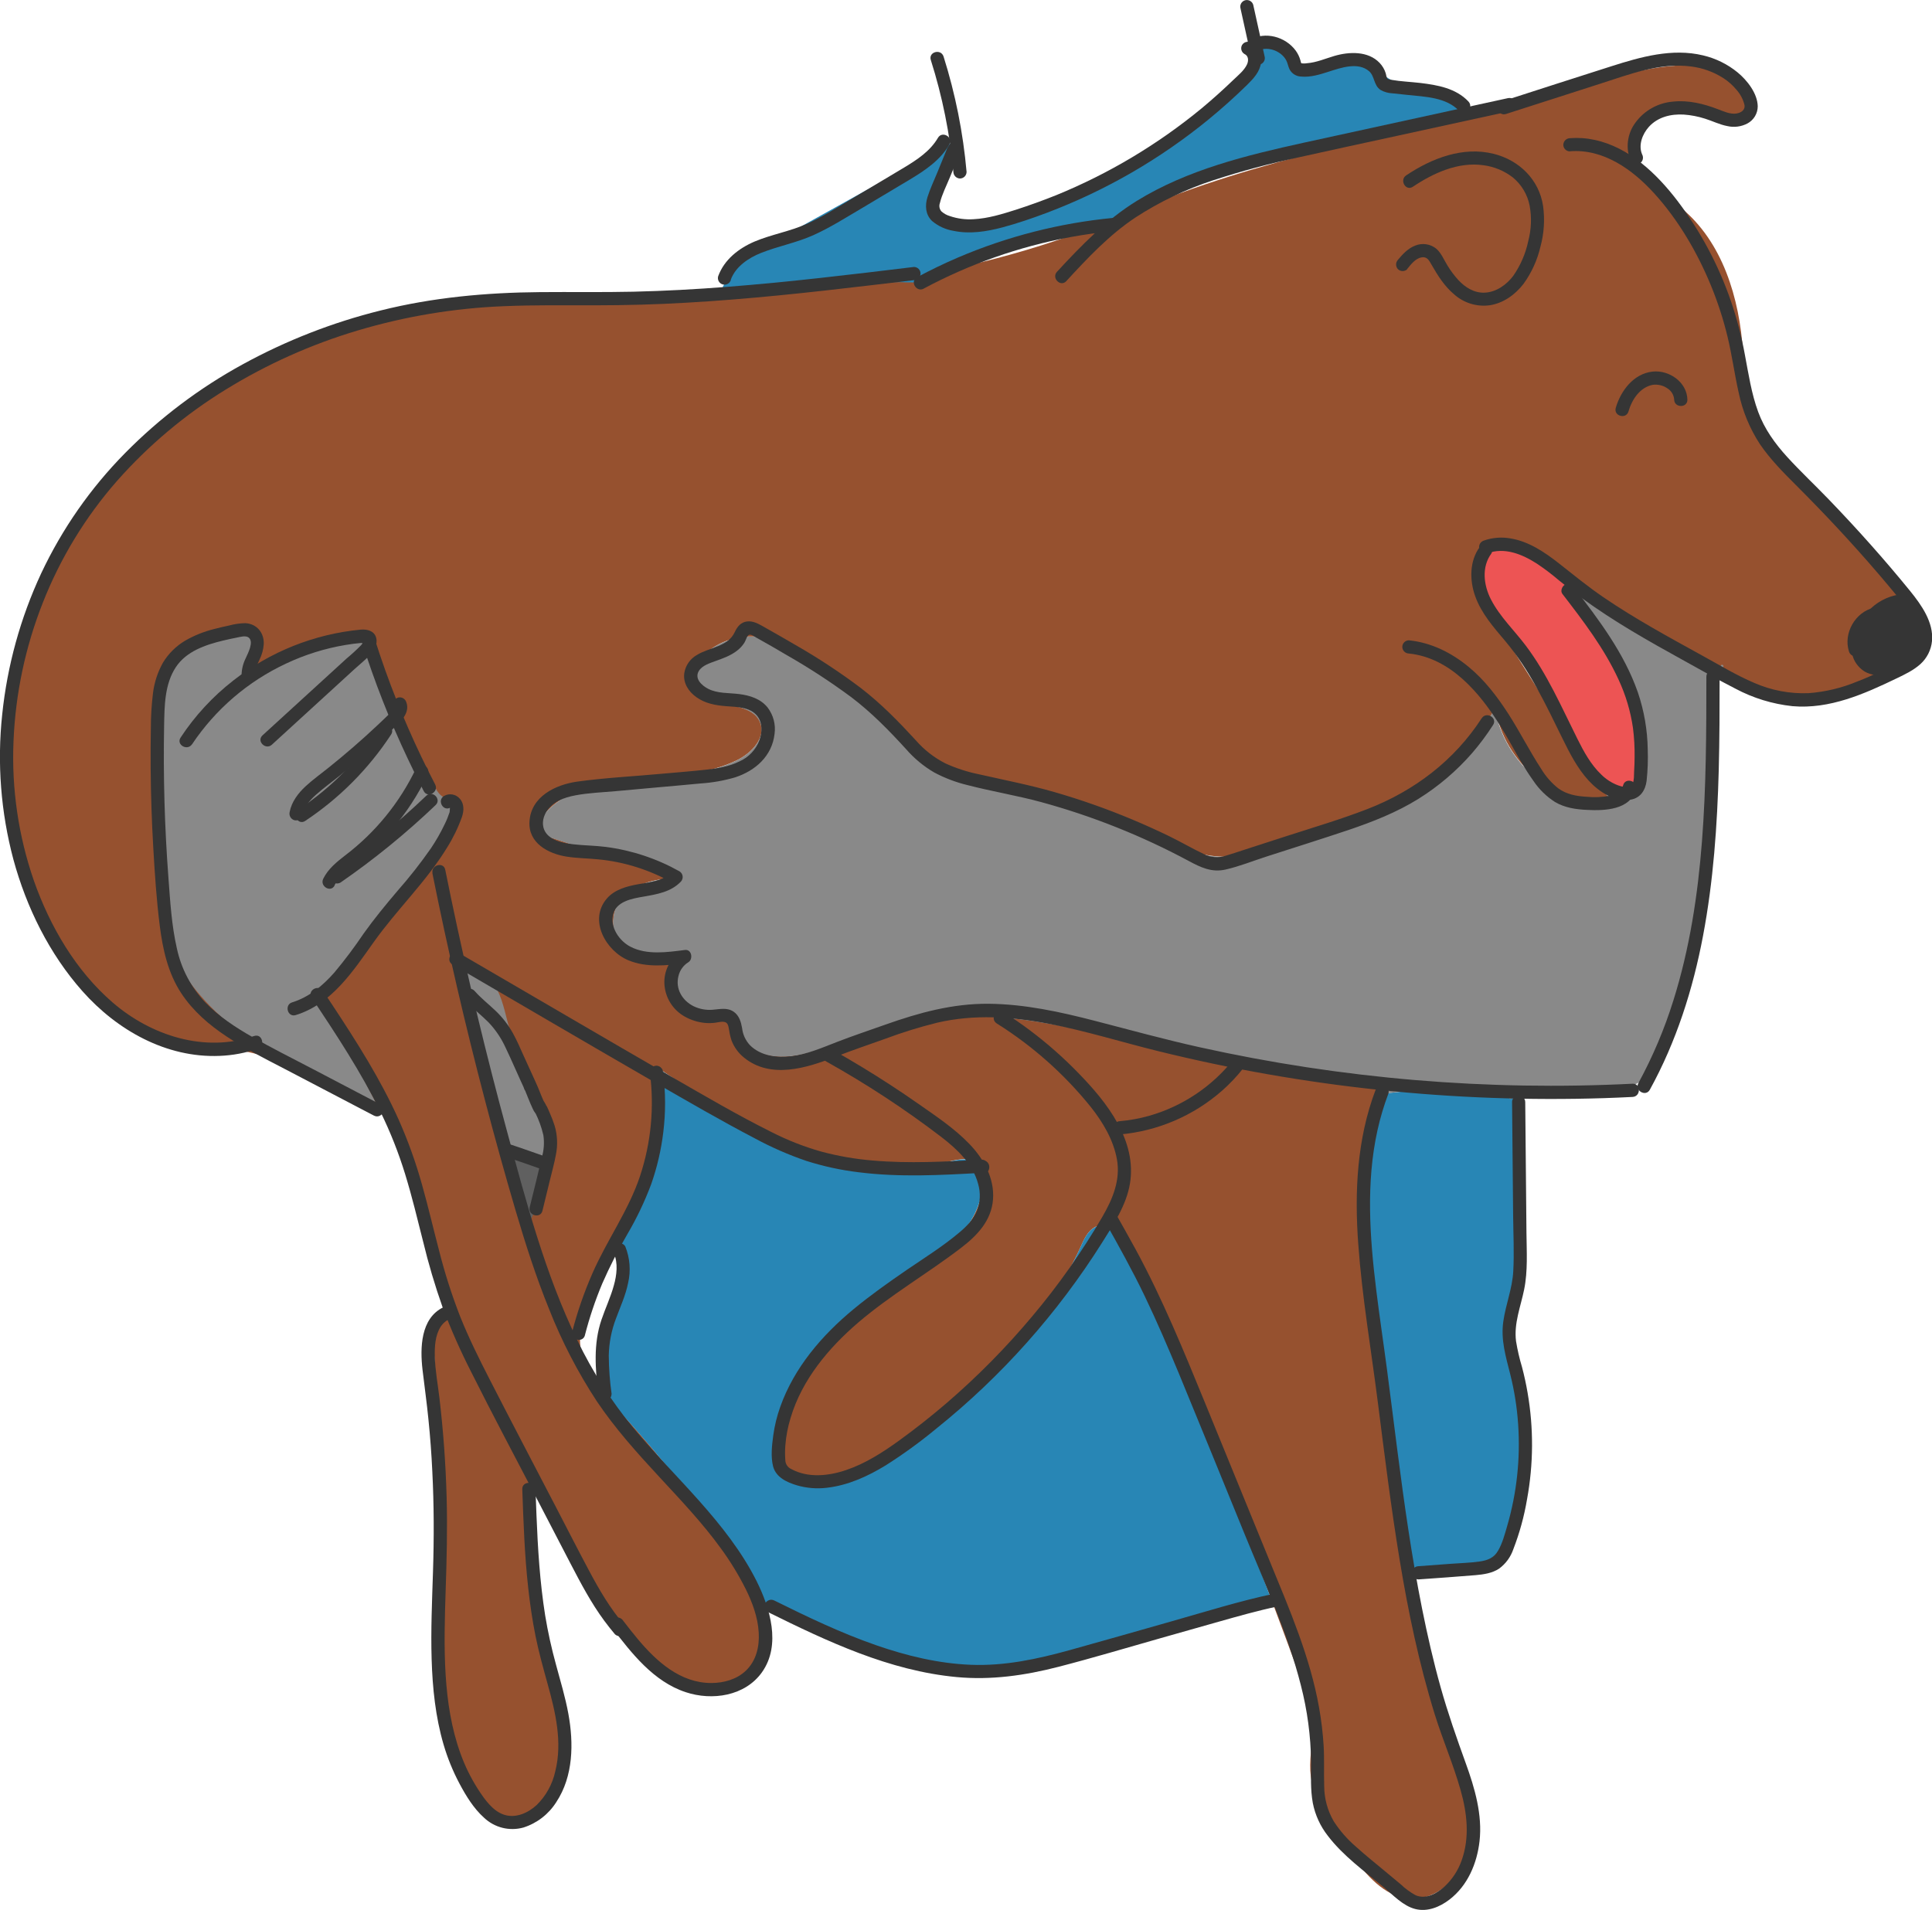 <svg width="445" height="440" viewBox="0 0 445 440" fill="none" xmlns="http://www.w3.org/2000/svg">
<g clip-path="url(#clip0_62_514)">
<path d="M441.925 151.195C441.872 151.304 441.812 151.414 441.743 151.524C440.153 154.204 436.938 155.355 433.973 156.311C425.966 158.894 417.631 161.459 409.277 160.454C404.64 159.809 400.159 158.327 396.052 156.08C391.634 153.663 387.377 150.963 383.308 147.997L362.374 133.377L358.751 130.843L357.271 129.808C352.212 126.269 344.302 123.138 340.831 128.224C338.298 131.909 340.606 136.88 342.938 140.693C347.688 148.474 352.524 156.19 357.448 163.841C361.243 169.745 365.088 175.613 368.98 181.445C369.882 182.797 370.787 184.147 371.696 185.495C358.806 186.105 346.299 175.847 344.424 163.073C336.74 177.473 320.574 184.801 305.534 191.136C297.01 194.736 287.907 198.409 278.743 197.112C268.392 195.644 259.922 188.139 249.979 184.886C241.79 182.212 232.851 182.511 224.704 179.721C210.7 174.915 201.329 161.97 189.389 153.181C184.993 149.94 180.012 147.186 174.581 146.693C169.149 146.2 163.207 148.423 160.515 153.174C159.724 154.569 159.231 156.22 159.663 157.786C161.349 163.767 172.736 160.636 175.098 166.387C176.517 169.846 173.198 173.434 169.85 175.091C155.644 182.139 135.313 175.7 125.108 187.853C124.439 188.651 123.805 189.65 124.025 190.667C124.311 191.946 125.742 192.555 126.984 192.964L155.602 202.369C150.73 202.32 145.336 203.776 142.59 207.851C139.844 211.926 141.536 218.815 146.365 219.656C149.781 220.265 154.506 218.383 156.003 221.483C156.965 223.494 155.395 225.839 155.65 228.05C156.259 233.124 164.29 232.283 168.078 235.713C169.381 236.895 170.124 238.564 171.268 239.898C174.818 244.028 181.272 243.942 186.49 242.42C199.776 238.552 214.03 233.599 228.102 234.202C235.409 234.513 242.587 235.938 249.754 237.358L318.187 250.929C315.724 256.76 314.32 262.983 314.04 269.307C313.768 275.832 314.062 282.368 314.917 288.842C315.709 295.64 316.799 302.487 317.572 309.254C317.791 311.155 317.986 313.049 318.138 314.932C318.702 321.835 319.447 328.718 320.373 335.581C321.274 342.404 322.34 349.208 323.515 355.988V356.091C323.921 358.381 324.327 360.668 324.732 362.95L325.189 365.386C326.772 373.75 328.514 382.089 330.359 390.398C332.057 398.055 335.455 404.53 337.489 412.065C338.95 417.499 339.48 423.431 337.349 428.633C335.218 433.836 329.884 438.008 324.3 437.375C318.717 436.741 314.753 431.947 311.361 427.519C306.874 421.653 302.228 415.336 301.802 407.929C301.607 404.274 302.514 400.577 302.283 396.903C302.064 393.517 300.895 390.27 299.725 387.084C297.517 381.049 295.285 375.025 293.028 369.011C283.026 342.363 272.553 315.9 261.609 289.622C260.763 287.605 259.88 285.528 258.303 284.012C256.726 282.495 254.26 281.685 252.299 282.653C250.533 283.536 249.681 285.528 248.871 287.331C242.441 301.725 230.775 313.019 219.273 323.8C211.966 330.665 204.191 337.695 194.54 340.46C189.596 341.88 183.282 341.606 180.536 337.25C178.471 333.985 179.263 329.709 180.536 326.054C184.232 315.338 191.161 306.033 200.367 299.423C205.013 296.109 210.152 293.539 214.798 290.225C219.443 286.911 223.694 282.647 225.496 277.232C226.385 274.564 227.597 268.759 224.065 267.394C222.238 266.7 220.235 267.218 218.341 267.626C206.657 270.141 194.345 268.089 183.202 263.764C172.06 259.439 161.891 252.945 151.96 246.312C152.839 258.375 150.176 270.432 144.301 281.002C143.557 282.393 142.928 283.841 142.419 285.333L142.352 285.516C141.841 287.052 141.23 288.554 140.525 290.012C138.62 293.721 136.208 296.956 134.863 300.976C133.255 305.776 132.963 311.228 135.192 315.772C136.409 318.257 138.291 320.335 140.178 322.369L140.666 322.893C151.978 335.083 162.287 348.167 171.494 362.018C173.256 364.561 174.746 367.283 175.938 370.138C177.375 373.793 177.923 377.563 176.486 381.139C173.649 388.181 164.041 390.325 157.002 387.444C149.963 384.562 145.098 378.178 140.873 371.88C134.395 362.239 128.631 352.137 123.629 341.654C122.192 341.587 121.766 343.573 121.851 345.005C122.713 359.36 124.544 373.64 127.331 387.748C129.06 396.483 130.984 406.302 125.991 413.685C123.757 417.005 119.805 419.533 115.884 418.753C112.23 418.022 109.643 414.69 107.828 411.401C98.482 394.442 100.053 373.866 100.662 354.514C101.112 340.134 100.887 325.752 99.986 311.368C99.827 308.871 99.718 306.148 101.203 304.132C102.013 303.017 103.28 302.158 103.602 300.818C103.738 299.862 103.614 298.888 103.243 297.997C99.216 285.352 95.194 272.706 91.175 260.06C90.89 258.852 90.331 257.724 89.543 256.765C88.891 256.154 88.142 255.656 87.327 255.291L81.53 252.275C76.946 249.805 72.239 247.569 67.428 245.575C61.469 243.128 55.172 241.606 48.754 241.061C27.236 239.331 11.051 219.412 5.2 198.628C-5.346 161.154 11.088 118.63 42.001 94.983C69.809 73.712 105.935 67.456 140.172 68.181C177.448 68.949 214.524 66.256 249.815 53.111C257.237 50.346 264.519 47.202 271.954 44.467C286.531 39.107 301.631 35.33 316.701 31.554L374.783 17.014C384.367 14.613 396.453 13.036 402.354 20.954C403.022 21.736 403.406 22.722 403.443 23.751C403.364 25.755 401.099 27.046 399.09 26.973C397.081 26.9 395.254 25.907 393.36 25.231C389.476 23.848 384.964 23.86 381.39 25.925C377.815 27.99 375.477 32.309 376.342 36.342C377.462 41.58 382.93 44.419 387.089 47.793C396.758 55.633 400.667 68.681 401.471 81.101C401.812 86.48 401.714 92.066 403.87 96.993C405.867 101.574 409.593 105.119 413.131 108.646C422.3 117.79 430.761 127.617 438.442 138.043C438.68 138.36 438.911 138.689 439.143 139.024C441.718 142.728 443.928 147.357 441.925 151.195Z" fill="#96512F"/>
<path d="M165.618 68.327C166.48 65.567 168.021 63.069 170.099 61.06C172.242 58.995 174.879 57.521 177.479 56.077L219.023 32.991C219.676 36.215 219.174 39.566 217.605 42.457C216.959 43.639 216.125 44.772 215.936 46.112C215.595 48.457 217.465 50.686 219.687 51.515C221.909 52.343 224.375 52.075 226.714 51.679C246.545 48.305 263.63 36.207 279.949 24.445C284.15 21.399 288.717 17.787 289.289 12.639C289.281 11.933 289.455 11.237 289.794 10.617C291.085 8.863 293.655 10.812 295.274 12.28C296.744 13.584 298.522 14.491 300.439 14.918C302.357 15.344 304.351 15.275 306.234 14.717C309.516 13.7 313.371 11.305 315.916 13.608C316.683 14.302 317.097 15.289 317.7 16.13C320.074 19.413 324.708 19.785 328.727 20.303C332.745 20.82 337.47 22.617 338.11 26.619C321.609 29.056 305.418 33.235 289.259 37.383C281.714 39.32 274.036 41.306 267.339 45.302C264.026 47.275 260.988 49.724 257.505 51.393C252.062 53.976 245.906 54.439 239.987 55.559C232.782 56.917 225.797 59.26 219.23 62.522C217.605 63.431 215.883 64.156 214.097 64.684C211.899 65.22 209.61 65.056 207.351 65.007C201.646 64.886 195.952 65.531 190.302 66.177L166.695 68.863" fill="#2886B5"/>
<path d="M377.133 181.042C376.652 182.096 376.007 183.181 374.947 183.637C373.431 184.289 371.708 183.442 370.356 182.492C369.875 182.157 369.412 181.81 368.956 181.444C366.732 179.67 364.792 177.566 363.202 175.207C361.272 172.319 359.896 169.115 358.428 165.954C358.099 165.247 357.764 164.541 357.423 163.84C353.821 156.366 349.654 149.178 344.96 142.338C343.133 139.663 341.16 136.904 340.746 133.688C340.332 130.472 342.14 126.713 345.337 126.208C347.042 125.94 348.741 126.622 350.336 127.286L357.783 130.405C358.105 130.539 358.428 130.673 358.751 130.819C359.911 131.277 360.976 131.946 361.893 132.792C362.067 132.966 362.228 133.154 362.374 133.353C362.805 133.875 363.095 134.499 363.218 135.165C363.341 135.832 363.291 136.518 363.074 137.16L362.429 137.434L366.204 142.667C370.289 148.338 374.418 154.088 376.89 160.624C379.362 167.16 380.019 174.683 377.133 181.042Z" fill="#ED5454"/>
<path d="M432.707 155.264C432.098 153.93 430.387 153.534 429.345 152.492C428.657 151.737 428.212 150.793 428.067 149.782C427.77 148.182 427.898 146.532 428.437 144.998C428.977 143.463 429.909 142.097 431.142 141.035C432.374 139.973 433.863 139.254 435.461 138.948C437.058 138.642 438.708 138.761 440.245 139.292C440.909 139.506 441.528 139.841 442.071 140.279C442.544 140.695 442.938 141.192 443.234 141.747C444.884 144.744 444.087 148.715 441.828 151.286C439.569 153.857 436.116 155.148 432.694 155.38L432.707 155.264Z" fill="#353535"/>
<path d="M87.558 253.725C87.235 254.152 86.566 254.018 86.06 253.841C81.293 252.196 76.507 250.533 72.056 248.194C70.339 247.293 68.683 246.3 67.02 245.301C59.141 240.568 52.45 236.621 46.263 229.463C43.73 226.552 41.392 223.372 40.248 219.668C39.576 217.119 39.206 214.5 39.145 211.865L36.521 169.536C36.131 163.329 35.949 156.452 39.919 151.664C43.018 147.918 47.962 146.352 52.62 144.963C55.385 144.141 59.47 144.068 59.969 146.906C60.432 149.501 57.059 152.498 58.959 154.326C67.267 151.096 75.777 148.413 84.435 146.291C88.756 158.376 94.025 170.1 100.193 181.353C100.728 182.328 101.368 183.382 102.427 183.735C103.237 184.009 104.254 183.863 104.808 184.527C104.969 184.794 105.071 185.093 105.106 185.403C105.142 185.713 105.111 186.027 105.015 186.324C103.663 193.274 98.871 198.976 94.256 204.336L76.598 224.809C75.721 225.827 74.808 226.911 74.522 228.227C74.126 230.054 75.027 231.918 75.898 233.593L86.858 254.541L87.558 253.725Z" fill="#898989"/>
<path d="M106.172 221.562C107.28 229.219 108.784 236.791 110.519 244.344C111.396 248.117 112.324 251.873 113.302 255.613C113.911 257.898 114.392 263.112 116.243 264.781C116.703 265.14 117.238 265.389 117.808 265.512L125.279 267.711C126.296 265.92 126.229 263.051 126.198 261.047C126.052 252.677 120.109 245.636 117.564 237.668C116.541 234.476 116.048 231.089 114.568 228.08C113.089 225.071 110.27 222.385 106.915 222.385L106.172 221.562Z" fill="#898989"/>
<path d="M319.496 250.35C319.244 250.866 319.001 251.39 318.765 251.922L318.339 251.971L319.496 250.35Z" fill="#2886B5"/>
<path d="M349.173 321.388C350.695 329.744 350.763 338.3 349.374 346.68C348.558 351.589 346.939 356.859 342.762 359.575C337.592 362.944 330.62 361.104 324.738 362.968L324.568 363.023C324.215 360.72 323.86 358.416 323.502 356.109V356.006C322.463 349.208 321.416 342.405 320.361 335.599L319.557 330.391C318.808 325.518 318.053 320.609 317.767 315.668C317.645 313.543 317.608 311.404 317.56 309.272C317.505 306.361 317.426 303.449 317.085 300.556C316.616 296.615 315.672 292.752 314.905 288.86C314.661 287.642 314.442 286.423 314.253 285.156C312.595 273.871 314.17 262.347 318.796 251.922C327.218 250.917 335.7 250.49 344.18 250.643C345.873 250.673 347.748 250.795 348.948 252.001C349.061 252.114 349.165 252.236 349.258 252.367C349.942 253.438 350.324 254.672 350.367 255.942C350.976 261.497 350.659 267.102 350.367 272.675C349.819 282.848 349.271 293.027 348.187 303.132C347.778 306.041 347.604 308.979 347.669 311.916C347.815 315.114 348.601 318.245 349.173 321.388Z" fill="#2886B5"/>
<path d="M142.839 286.32C142.878 286.206 142.894 286.085 142.885 285.965C142.877 285.845 142.845 285.727 142.79 285.62C142.746 285.52 142.682 285.431 142.602 285.358C142.508 285.268 142.395 285.2 142.273 285.157C142.233 285.145 142.192 285.142 142.151 285.147C142.11 285.152 142.071 285.166 142.035 285.187C141.968 285.229 141.918 285.294 141.895 285.37C141.866 285.444 141.866 285.527 141.895 285.601C141.939 285.667 142.003 285.717 142.078 285.741H142.108L142.035 285.711C142.076 285.73 142.115 285.752 142.151 285.778L142.09 285.729C142.132 285.765 142.17 285.804 142.206 285.845L142.157 285.784C142.189 285.831 142.218 285.879 142.242 285.93L142.212 285.857C142.233 285.912 142.247 285.97 142.255 286.028V285.942C142.261 285.995 142.261 286.048 142.255 286.101V286.016C142.248 286.061 142.238 286.106 142.224 286.15C142.212 286.188 142.209 286.229 142.214 286.269C142.219 286.309 142.233 286.347 142.255 286.381C142.296 286.449 142.361 286.499 142.437 286.521C142.476 286.532 142.516 286.534 142.556 286.529C142.596 286.524 142.634 286.511 142.669 286.491C142.736 286.449 142.786 286.384 142.809 286.308L142.839 286.32Z" fill="#FFFD00"/>
<path d="M140.684 323.947L140.574 323.143L140.519 322.759C140.519 322.692 140.519 322.631 140.519 322.564V322.454V322.424C140.518 322.344 140.485 322.267 140.428 322.21C140.372 322.153 140.295 322.121 140.215 322.119C140.069 322.119 139.886 322.253 139.91 322.424L140.148 324.141C140.158 324.18 140.175 324.217 140.199 324.249C140.224 324.28 140.254 324.307 140.289 324.327C140.323 324.347 140.361 324.359 140.401 324.364C140.441 324.369 140.481 324.366 140.519 324.355C140.597 324.333 140.662 324.282 140.702 324.213C140.742 324.143 140.753 324.061 140.732 323.983L140.684 323.947Z" fill="#FFFD00"/>
<path d="M142.681 285.205C142.525 284.945 142.357 284.693 142.176 284.45C142.134 284.383 142.069 284.333 141.993 284.31C141.957 284.294 141.917 284.285 141.877 284.285C141.837 284.285 141.798 284.294 141.761 284.31C141.693 284.35 141.642 284.416 141.621 284.493C141.605 284.529 141.596 284.568 141.596 284.608C141.596 284.648 141.605 284.688 141.621 284.724C141.804 284.968 141.969 285.224 142.127 285.48C142.146 285.514 142.172 285.545 142.203 285.569C142.235 285.593 142.271 285.61 142.309 285.62C142.348 285.632 142.389 285.635 142.428 285.63C142.468 285.625 142.507 285.61 142.541 285.589C142.576 285.569 142.606 285.543 142.631 285.512C142.655 285.48 142.673 285.444 142.683 285.405C142.694 285.367 142.696 285.326 142.69 285.287C142.685 285.247 142.671 285.209 142.65 285.175L142.681 285.205Z" fill="#FFFD00"/>
<path d="M293.028 369.035L245.82 382.643C240.401 384.203 234.921 385.774 229.283 386.012C224.976 386.099 220.673 385.69 216.46 384.794C202.259 382.083 188.579 377.132 175.932 370.126C174.74 367.27 173.25 364.549 171.487 362.006C162.275 348.171 151.962 335.103 140.647 322.929L140.16 322.406C139.478 317.356 138.942 312.233 139.971 307.262C140.763 303.406 142.462 299.788 143.363 295.957C144.197 292.424 144.246 288.452 142.413 285.376C142.922 283.884 143.551 282.435 144.294 281.045C150.164 270.472 152.82 258.416 151.936 246.354C161.879 252.988 172.029 259.481 183.178 263.806C194.327 268.131 206.632 270.184 218.317 267.668C220.211 267.26 222.232 266.742 224.04 267.437C227.572 268.801 226.36 274.606 225.471 277.274C223.645 282.69 219.419 286.954 214.773 290.267C210.127 293.581 204.988 296.152 200.343 299.465C191.142 306.072 184.215 315.37 180.517 326.079C179.263 329.733 178.471 333.997 180.517 337.275C183.263 341.63 189.577 341.904 194.522 340.485C204.172 337.719 211.924 330.69 219.255 323.825C230.757 313.043 242.423 301.75 248.853 287.356C249.662 285.528 250.515 283.561 252.281 282.677C254.241 281.709 256.707 282.519 258.284 284.036C259.861 285.553 260.72 287.63 261.591 289.646C272.547 315.92 283.026 342.383 293.028 369.035Z" fill="#2886B5"/>
<path d="M293.241 368.657L292.948 368.743C292.908 368.748 292.872 368.768 292.845 368.797C292.81 368.816 292.782 368.846 292.766 368.883C292.743 368.915 292.73 368.953 292.729 368.993C292.717 369.032 292.717 369.075 292.729 369.114L292.76 369.187C292.783 369.235 292.821 369.274 292.869 369.297L292.942 369.328C292.993 369.346 293.049 369.346 293.101 369.328L293.393 369.242C293.433 369.237 293.469 369.217 293.496 369.187C293.532 369.169 293.559 369.139 293.575 369.102C293.598 369.07 293.611 369.032 293.612 368.993C293.624 368.953 293.624 368.91 293.612 368.871V368.797C293.589 368.75 293.55 368.711 293.502 368.688L293.429 368.657C293.378 368.639 293.322 368.639 293.271 368.657H293.241Z" fill="#FFFD00"/>
<path d="M176.091 369.845L174.532 368.962C174.497 368.937 174.458 368.92 174.416 368.911C174.375 368.902 174.332 368.902 174.29 368.91C174.248 368.919 174.209 368.936 174.174 368.961C174.14 368.986 174.111 369.019 174.09 369.055C174.068 369.092 174.055 369.133 174.05 369.176C174.046 369.218 174.05 369.261 174.063 369.301C174.076 369.342 174.097 369.379 174.126 369.411C174.154 369.443 174.189 369.468 174.227 369.486L175.786 370.369C175.856 370.409 175.938 370.42 176.016 370.4C176.093 370.379 176.16 370.329 176.2 370.259C176.221 370.225 176.234 370.187 176.24 370.148C176.246 370.108 176.243 370.068 176.233 370.029C176.223 369.991 176.205 369.954 176.18 369.923C176.156 369.891 176.125 369.865 176.091 369.845Z" fill="#FFFD00"/>
<path d="M394.669 173.794C394.828 177.369 395.278 180.945 395.047 184.521C394.688 190.551 392.532 196.356 392.002 202.374C391.546 207.784 392.416 213.284 391.479 218.626C390.87 222.153 389.475 225.491 388.099 228.799L382.272 242.809C381.529 244.594 380.762 246.415 379.441 247.822C376.488 250.959 371.665 251.222 367.355 251.264L358.142 251.361C355.14 251.361 352.053 251.447 349.222 252.385C349.129 252.255 349.025 252.132 348.911 252.019C347.694 250.801 345.836 250.691 344.144 250.661C335.663 250.508 327.182 250.936 318.759 251.94C318.995 251.408 319.238 250.884 319.49 250.369L318.333 251.989L318.759 251.94C316.301 257.467 314.694 263.335 313.992 269.343C314.271 263.02 315.675 256.796 318.138 250.966L249.705 237.394C242.539 235.975 235.348 234.549 228.053 234.239C213.982 233.63 199.728 238.588 186.442 242.456C181.217 243.979 174.763 244.064 171.219 239.934C170.075 238.6 169.332 236.931 168.029 235.749C164.242 232.32 156.235 233.16 155.601 228.086C155.327 225.875 156.917 223.53 155.955 221.52C154.457 218.389 149.732 220.302 146.316 219.692C141.487 218.834 139.789 211.95 142.541 207.887C145.293 203.824 150.651 202.369 155.553 202.405L126.935 193C125.717 192.592 124.262 191.982 123.976 190.703C123.757 189.686 124.39 188.687 125.06 187.889C135.265 175.755 155.595 182.175 169.801 175.128C173.15 173.471 176.499 169.883 175.049 166.423C172.687 160.673 161.301 163.804 159.614 157.822C159.182 156.275 159.675 154.606 160.467 153.211C163.158 148.46 169.094 146.242 174.532 146.73C179.969 147.217 184.944 149.976 189.34 153.217C201.268 162.007 210.651 174.951 224.656 179.757C232.802 182.547 241.741 182.249 249.93 184.923C259.874 188.176 268.337 195.68 278.694 197.148C287.882 198.446 296.961 194.772 305.485 191.172C320.525 184.837 336.691 177.509 344.375 163.109C346.25 175.901 358.757 186.165 371.647 185.532C370.738 184.188 369.833 182.837 368.932 181.481C369.388 181.847 369.851 182.194 370.332 182.529C371.684 183.479 373.407 184.326 374.923 183.674C375.983 183.217 376.628 182.133 377.109 181.079C379.995 174.72 379.337 167.197 376.865 160.661C374.393 154.125 370.265 148.374 366.179 142.703L362.404 137.471L363.05 137.197C363.267 136.555 363.316 135.868 363.194 135.202C363.071 134.536 362.781 133.912 362.35 133.389L383.283 148.009C387.353 150.975 391.609 153.675 396.027 156.092C394.85 161.914 394.394 167.86 394.669 173.794Z" fill="#898989"/>
<path d="M396.344 153.369C396.128 154.238 395.926 155.115 395.735 156.001C395.714 156.081 395.726 156.167 395.768 156.239C395.81 156.311 395.879 156.363 395.96 156.384C396.041 156.405 396.127 156.393 396.198 156.351C396.27 156.309 396.323 156.24 396.344 156.159C396.518 155.282 396.721 154.405 396.953 153.527C397.044 153.15 396.459 152.985 396.344 153.369Z" fill="#898989"/>
<path d="M349.161 252.074C348.679 252.226 348.207 252.41 347.748 252.623C347.713 252.642 347.683 252.668 347.658 252.7C347.634 252.732 347.616 252.768 347.606 252.806C347.596 252.845 347.593 252.885 347.599 252.925C347.605 252.964 347.618 253.002 347.639 253.037C347.679 253.106 347.746 253.156 347.823 253.177C347.901 253.197 347.983 253.186 348.053 253.146L348.217 253.073L348.302 253.037H348.333C348.442 252.988 348.546 252.945 348.656 252.909C348.875 252.824 349.1 252.745 349.319 252.671C349.4 252.65 349.469 252.598 349.511 252.526C349.554 252.454 349.565 252.368 349.544 252.287C349.523 252.207 349.471 252.138 349.399 252.095C349.327 252.053 349.242 252.041 349.161 252.062V252.074Z" fill="#898989"/>
<path d="M116.273 264.702L120.03 279.187C120.223 280.196 120.619 281.156 121.193 282.007C122.478 281.13 122.977 279.504 123.391 277.999L125.961 268.649C126.039 268.431 126.039 268.191 125.961 267.973C125.885 267.852 125.784 267.75 125.666 267.671C125.547 267.592 125.413 267.539 125.273 267.516L116.17 264.665L116.273 264.702Z" fill="#606060"/>
<path d="M324.093 62.004C324.957 60.963 325.962 59.568 327.381 59.306C328.8 59.044 329.208 60.104 329.816 61.133C331.193 63.539 332.77 66.006 334.907 67.785C336.005 68.777 337.306 69.518 338.719 69.957C340.132 70.397 341.623 70.524 343.09 70.331C346.244 69.868 348.978 67.895 350.89 65.428C352.756 62.854 354.089 59.934 354.811 56.839C355.645 53.779 355.852 50.582 355.42 47.44C354.489 41.348 349.898 36.895 344.028 35.433C336.922 33.673 329.756 36.475 323.892 40.398C322.266 41.482 323.788 44.12 325.426 43.023C330.151 39.868 335.844 37.237 341.671 38.065C344.124 38.38 346.45 39.338 348.412 40.843C350.45 42.507 351.838 44.836 352.333 47.421C352.818 50.12 352.706 52.891 352.004 55.541C351.404 58.396 350.24 61.102 348.582 63.503C347.054 65.58 344.637 67.298 341.994 67.419C339.559 67.529 337.513 66.238 335.905 64.52C334.957 63.48 334.113 62.349 333.385 61.145C332.593 59.872 331.972 58.294 330.827 57.296C330.154 56.75 329.347 56.396 328.489 56.271C327.632 56.145 326.757 56.253 325.956 56.583C324.3 57.229 323.106 58.514 321.992 59.854C321.717 60.146 321.564 60.531 321.564 60.932C321.564 61.333 321.717 61.719 321.992 62.01C322.281 62.291 322.667 62.448 323.07 62.448C323.472 62.448 323.859 62.291 324.148 62.01L324.093 62.004Z" fill="#353535"/>
<path d="M346.896 26.254L368.694 19.249C375.331 17.117 382.412 14.376 389.512 15.314C392.183 15.647 394.745 16.577 397.007 18.037C398.109 18.756 399.096 19.637 399.936 20.65C400.851 21.662 401.498 22.887 401.818 24.213C401.988 25.334 401.038 25.968 399.991 26.144C398.53 26.394 396.947 25.627 395.589 25.121C392.386 23.903 388.891 23.038 385.432 23.403C383.728 23.527 382.069 24.018 380.571 24.841C379.073 25.664 377.769 26.8 376.75 28.173C375.79 29.43 375.179 30.918 374.978 32.487C374.777 34.056 374.993 35.65 375.605 37.109C375.811 37.455 376.144 37.707 376.534 37.81C376.924 37.912 377.338 37.857 377.687 37.657C378.028 37.446 378.275 37.112 378.377 36.725C378.479 36.337 378.428 35.925 378.235 35.574C377.31 33.436 378.296 30.871 379.8 29.209C381.864 26.942 384.842 26.23 387.825 26.394C389.494 26.512 391.141 26.831 392.733 27.344C394.444 27.874 396.088 28.715 397.854 29.044C399.427 29.409 401.079 29.192 402.506 28.435C403.217 28.049 403.811 27.479 404.226 26.785C404.64 26.09 404.86 25.297 404.862 24.488C404.801 21.503 402.427 18.5 400.228 16.684C397.91 14.789 395.191 13.447 392.276 12.762C385.171 11.044 377.888 13.109 371.124 15.271C362.762 17.939 354.408 20.623 346.062 23.324C344.235 23.933 344.996 26.863 346.872 26.26L346.896 26.254Z" fill="#353535"/>
<path d="M361.582 34.849C369.34 34.24 376.025 39.064 381.006 44.534C386.541 50.626 390.882 58.039 394.018 65.617C395.628 69.514 396.933 73.53 397.921 77.629C398.938 81.85 399.504 86.157 400.466 90.421C401.339 94.665 403.004 98.708 405.374 102.336C407.748 105.814 410.72 108.817 413.691 111.783C420.261 118.344 426.599 125.124 432.64 132.177C434.144 133.926 435.623 135.698 437.091 137.477C438.426 139.021 439.606 140.692 440.616 142.466C441.456 144.031 442.163 145.871 441.919 147.674C441.676 149.477 440.403 150.811 438.917 151.755C437.15 152.795 435.32 153.725 433.437 154.539C431.611 155.41 429.747 156.251 427.848 156.976C424.263 158.478 420.459 159.393 416.583 159.686C412.288 159.86 408.009 159.054 404.071 157.329C399.93 155.568 396.045 153.199 392.106 151.042C384.367 146.778 376.61 142.563 369.315 137.587C365.741 135.15 362.429 132.433 359.031 129.759C355.767 127.188 352.059 124.697 347.876 124.033C345.837 123.675 343.741 123.847 341.787 124.533C341.404 124.65 341.08 124.91 340.882 125.259C340.684 125.608 340.626 126.019 340.722 126.409C340.833 126.796 341.091 127.125 341.442 127.323C341.793 127.522 342.208 127.574 342.597 127.469C346.585 126.013 350.586 127.67 353.977 129.838C355.777 131.042 357.503 132.352 359.147 133.761C360.876 135.178 362.644 136.545 364.45 137.861C371.72 143.166 379.557 147.607 387.43 151.95C391.515 154.192 395.564 156.531 399.723 158.651C403.802 160.824 408.261 162.193 412.857 162.683C421.418 163.432 429.406 159.869 436.938 156.239C438.826 155.331 440.744 154.411 442.315 153.004C443.845 151.626 444.803 149.724 445 147.674C445.408 143.38 442.565 139.371 440.013 136.216C434.071 128.906 427.781 121.865 421.247 115.079C418.093 111.808 414.769 108.683 411.7 105.332C408.875 102.238 406.409 98.839 404.96 94.88C403.413 90.665 402.749 86.2 401.915 81.802C401.145 77.546 400.054 73.356 398.651 69.265C395.795 60.989 391.644 53.219 386.352 46.246C381.59 40.014 375.246 33.935 367.324 32.236C365.446 31.822 363.518 31.687 361.601 31.834C361.2 31.845 360.819 32.008 360.536 32.292C360.253 32.575 360.089 32.956 360.078 33.357C360.082 33.76 360.243 34.145 360.528 34.43C360.813 34.715 361.198 34.876 361.601 34.88L361.582 34.849Z" fill="#353535"/>
<path d="M340.856 125.976C338.457 129.205 338.469 133.651 339.772 137.318C341.191 141.314 344.034 144.518 346.725 147.71C352.358 154.411 356.023 162.269 359.853 170.066C361.54 173.495 363.293 176.961 365.899 179.812C368.268 182.395 371.946 184.856 375.611 184.222C377.858 183.838 378.996 182.017 379.264 179.891C379.522 177.494 379.61 175.082 379.526 172.673C379.46 168.189 378.691 163.743 377.249 159.497C374.101 150.463 368.262 142.764 362.489 135.271C362.276 134.933 361.943 134.688 361.556 134.586C361.17 134.485 360.759 134.534 360.407 134.723C359.798 135.101 359.354 136.155 359.859 136.806C364.669 143.056 369.534 149.404 372.828 156.616C374.46 160.131 375.569 163.866 376.123 167.702C376.41 169.938 376.536 172.191 376.5 174.445C376.5 175.53 376.451 176.608 376.39 177.686C376.342 178.575 376.421 179.714 376.049 180.549C375.508 181.767 373.663 181.262 372.719 180.933C371.263 180.395 369.94 179.549 368.84 178.453C366.405 176.145 364.797 173.154 363.318 170.2C359.664 162.89 356.395 155.325 351.456 148.764C348.79 145.225 345.477 142.094 343.425 138.122C341.732 134.845 341.197 130.636 343.504 127.529C343.705 127.18 343.76 126.765 343.657 126.376C343.554 125.986 343.303 125.652 342.956 125.446C342.605 125.252 342.193 125.201 341.805 125.303C341.418 125.405 341.084 125.652 340.874 125.994L340.856 125.976Z" fill="#353535"/>
<path d="M373.833 180.969C373.722 181.558 373.394 182.085 372.914 182.444C372.296 182.869 371.598 183.164 370.862 183.309C369.057 183.656 367.211 183.738 365.382 183.552C363.068 183.418 360.839 183.01 358.928 181.621C357.357 180.379 356.024 178.862 354.994 177.144C352.321 173.057 350.123 168.677 347.493 164.565C344.923 160.569 342.013 156.726 338.329 153.68C334.347 150.378 329.701 148.045 324.513 147.509C324.11 147.513 323.725 147.674 323.44 147.959C323.156 148.244 322.994 148.629 322.991 149.032C322.999 149.434 323.162 149.816 323.445 150.1C323.729 150.384 324.112 150.547 324.513 150.555C334.073 151.542 340.856 159.631 345.587 167.258C348.187 171.436 350.342 175.962 353.234 179.952C354.532 181.87 356.206 183.503 358.154 184.752C360.395 186.086 362.965 186.464 365.522 186.58C369.504 186.799 375.648 186.622 376.786 181.755C377.231 179.848 374.296 179.032 373.851 180.945L373.833 180.969Z" fill="#353535"/>
<path d="M341.288 165.448C334.992 175.195 325.743 182.206 314.96 186.385C308.871 188.736 302.605 190.594 296.407 192.592L286.567 195.778C285.155 196.234 283.748 196.722 282.305 197.142C281.496 197.413 280.642 197.52 279.791 197.458C278.94 197.397 278.11 197.167 277.349 196.783C274.584 195.473 271.93 193.908 269.177 192.574C266.425 191.24 263.643 189.991 260.83 188.809C255.017 186.37 249.068 184.269 243.014 182.517C237.278 180.854 231.445 179.727 225.642 178.411C222.936 177.871 220.3 177.023 217.787 175.883C215.197 174.57 212.884 172.771 210.974 170.584C206.967 166.222 202.955 162.104 198.248 158.48C193.578 154.967 188.697 151.743 183.635 148.825C181.053 147.308 178.447 145.828 175.835 144.354C174.684 143.708 173.46 143.002 172.09 143.166C170.604 143.337 169.807 144.384 169.21 145.676C167.627 149.026 163.383 149.111 160.521 150.89C159.744 151.325 159.078 151.932 158.572 152.665C158.066 153.398 157.735 154.237 157.605 155.117C157.325 157.39 158.603 159.333 160.387 160.6C162.427 162.074 164.808 162.494 167.262 162.689C169.715 162.884 172.742 162.848 174.404 164.907C175.67 166.484 175.561 168.72 174.928 170.535C174.519 171.611 173.902 172.595 173.112 173.431C172.322 174.268 171.375 174.939 170.324 175.408C167.889 176.626 165.094 177.053 162.409 177.339C159.139 177.692 155.863 177.948 152.594 178.24C146.054 178.85 139.423 179.166 132.92 180.068C127.94 180.78 122.332 183.479 121.96 189.205C121.607 194.236 126.308 196.704 130.582 197.355C132.951 197.721 135.332 197.733 137.706 197.965C140.725 198.247 143.705 198.85 146.596 199.761C149.495 200.672 152.29 201.883 154.938 203.374L154.627 200.98C152.691 202.996 149.677 203.221 147.071 203.69C144.465 204.159 141.591 204.878 139.764 207.016C135.502 211.975 139.576 219.138 144.824 221.264C148.922 222.927 153.464 222.446 157.733 221.91L156.965 219.077C155.694 219.881 154.66 221.009 153.969 222.345C153.277 223.681 152.954 225.177 153.032 226.679C153.116 228.228 153.591 229.731 154.413 231.047C155.235 232.363 156.377 233.448 157.733 234.202C159.169 235.011 160.761 235.507 162.403 235.658C163.186 235.727 163.974 235.711 164.753 235.609C165.484 235.518 166.744 235.122 167.365 235.676C167.804 236.072 167.852 236.955 167.974 237.504C168.089 238.291 168.279 239.067 168.54 239.819C169.139 241.315 170.112 242.632 171.366 243.644C177.521 248.657 185.796 246.05 192.378 243.479C196.19 241.987 200.075 240.677 203.947 239.294C207.837 237.839 211.808 236.608 215.839 235.609C233.034 231.607 250.119 238.046 266.657 242.127C300.277 250.437 334.878 254.089 369.492 252.982C371.672 252.909 373.849 252.817 376.025 252.708C377.974 252.616 377.986 249.565 376.025 249.662C342.589 251.345 309.078 248.524 276.393 241.274C268.276 239.477 260.269 237.266 252.22 235.183C244.17 233.099 235.981 231.309 227.657 231.242C219.431 231.181 211.686 233.301 203.996 236.024C200.257 237.352 196.476 238.612 192.774 240.044C189.358 241.372 185.888 242.882 182.222 243.327C178.904 243.723 175.165 243.248 172.717 240.763C171.716 239.681 171.089 238.305 170.927 236.84C170.671 235.408 170.257 233.946 168.985 233.075C167.438 232.021 165.752 232.515 164.028 232.63C162.561 232.733 161.092 232.452 159.766 231.814C157.124 230.499 155.504 227.763 156.283 224.815C156.589 223.517 157.397 222.393 158.53 221.69C159.711 220.972 159.34 218.645 157.757 218.852C153.702 219.364 149.038 220.07 145.232 218.109C142.681 216.811 140.477 213.625 141.213 210.665C141.968 207.619 145.61 207.01 148.228 206.559C151.321 206.017 154.536 205.493 156.813 203.118C156.974 202.951 157.095 202.751 157.167 202.531C157.24 202.312 157.262 202.078 157.232 201.849C157.202 201.62 157.121 201.4 156.995 201.206C156.869 201.013 156.7 200.85 156.503 200.73C151.257 197.789 145.497 195.88 139.533 195.108C137.036 194.785 134.51 194.791 132.013 194.499C130.113 194.273 127.921 193.889 126.424 192.61C124.694 191.136 124.719 188.821 125.863 186.988C127.313 184.667 129.949 183.711 132.525 183.229C135.569 182.651 138.772 182.541 141.871 182.261L151.65 181.371C154.913 181.079 158.183 180.799 161.441 180.482C164.108 180.306 166.748 179.838 169.314 179.087C174.02 177.552 177.838 174.153 178.41 169.043C178.554 167.976 178.485 166.891 178.208 165.851C177.931 164.811 177.451 163.836 176.797 162.982C175.196 160.984 172.73 160.21 170.276 159.899C167.822 159.589 165.307 159.802 163.109 158.681C161.636 157.92 159.876 156.33 160.984 154.545C161.763 153.284 163.541 152.76 164.844 152.273C166.531 151.664 168.272 151.055 169.716 149.934C170.41 149.42 171.002 148.782 171.463 148.052C171.743 147.583 171.883 147.01 172.182 146.565C172.675 145.834 173.308 146.395 173.966 146.76C176.454 148.141 178.928 149.562 181.388 151.024C186.459 153.923 191.355 157.118 196.05 160.594C200.744 164.151 204.745 168.251 208.703 172.588C210.558 174.724 212.75 176.541 215.193 177.966C217.611 179.25 220.18 180.224 222.841 180.866C228.455 182.328 234.191 183.254 239.792 184.776C251.615 188.001 263.034 192.558 273.829 198.36C276.557 199.828 279.096 201.041 282.256 200.328C285.417 199.615 288.595 198.336 291.706 197.331C297.978 195.303 304.268 193.335 310.515 191.24C316.147 189.333 321.731 187.152 326.79 183.985C331.361 181.121 335.487 177.601 339.035 173.538C340.813 171.481 342.441 169.298 343.906 167.008C344.972 165.357 342.341 163.828 341.282 165.473L341.288 165.448Z" fill="#353535"/>
<path d="M393.031 155.903C393.031 168.531 392.995 181.183 392.021 193.78C391.065 206.17 389.183 218.541 385.451 230.413C383.394 237.029 380.69 243.425 377.377 249.51C376.439 251.227 379.063 252.769 380.007 251.045C386.096 239.989 389.944 227.898 392.276 215.52C394.645 202.965 395.54 190.174 395.881 177.418C396.07 170.249 396.082 163.073 396.076 155.903C396.076 153.942 393.031 153.942 393.031 155.903Z" fill="#353535"/>
<path d="M245.607 64.758C250.479 59.458 255.453 54.159 261.475 50.138C267.064 46.495 273.107 43.602 279.449 41.531C285.916 39.417 292.491 37.652 299.147 36.244C306.673 34.562 314.217 32.948 321.749 31.304L348.126 25.547C350.038 25.133 349.228 22.191 347.316 22.611C331.66 26.026 316.005 29.444 300.353 32.863C287.103 35.781 273.561 39.064 261.865 46.264C254.783 50.632 249.078 56.534 243.458 62.608C242.131 64.045 244.274 66.207 245.607 64.764V64.758Z" fill="#353535"/>
<path d="M212.77 66.481C223.324 60.825 234.688 56.831 246.46 54.64C249.748 54.031 253.056 53.566 256.385 53.245C256.785 53.236 257.167 53.072 257.451 52.789C257.734 52.505 257.897 52.123 257.907 51.722C257.904 51.319 257.742 50.934 257.457 50.649C257.173 50.364 256.787 50.202 256.385 50.199C244.067 51.385 232.007 54.467 220.631 59.336C217.436 60.709 214.304 62.217 211.236 63.862C209.506 64.788 211.041 67.42 212.77 66.494V66.481Z" fill="#353535"/>
<path d="M58.544 238.661C47.183 242.62 34.749 238.569 25.926 230.931C17.463 223.621 11.508 213.418 7.812 202.91C4.246 192.604 2.651 181.718 3.111 170.821C3.549 159.868 5.828 149.067 9.852 138.872C13.879 128.619 19.647 119.139 26.901 110.851C34.179 102.604 42.644 95.487 52.017 89.732C61.489 83.895 71.685 79.328 82.346 76.149C93.263 72.89 104.543 71.007 115.926 70.544C122.977 70.24 130.034 70.344 137.085 70.337C144.136 70.331 151.193 70.149 158.238 69.728C172.242 68.93 186.247 67.413 200.196 65.763C203.639 65.356 207.077 64.95 210.511 64.544C210.911 64.534 211.292 64.37 211.575 64.086C211.859 63.803 212.022 63.422 212.033 63.022C212.032 62.618 211.871 62.232 211.586 61.947C211.3 61.661 210.914 61.5 210.511 61.499C196.172 63.235 181.826 64.971 167.426 66.086C160.265 66.64 153.087 67.036 145.908 67.2C138.729 67.365 131.532 67.231 124.347 67.298C111.968 67.401 99.705 68.516 87.674 71.525C76.607 74.273 65.941 78.438 55.938 83.915C45.957 89.37 36.827 96.254 28.837 104.352C20.86 112.437 14.315 121.819 9.48 132.098C4.701 142.364 1.668 153.355 0.505 164.62C-0.687 175.805 0.186 187.113 3.081 197.983C6.083 209.032 11.35 219.741 18.979 228.336C26.955 237.333 38.305 243.759 50.605 243.248C53.586 243.134 56.534 242.582 59.354 241.609C61.181 240.97 60.402 238.027 58.544 238.673V238.661Z" fill="#353535"/>
<path d="M87.619 254.432L72.062 246.281C67.398 243.845 62.679 241.487 58.1 238.88C54.191 236.651 50.386 234.153 47.25 230.895C43.981 227.428 41.727 223.129 40.735 218.468C39.517 213.15 39.2 207.607 38.792 202.186C38.354 196.37 38.052 190.545 37.885 184.709C37.719 178.874 37.69 173.04 37.8 167.209C37.885 162.665 37.897 157.645 40.497 153.704C42.902 150.049 47.299 148.557 51.336 147.583C52.419 147.321 53.515 147.089 54.617 146.87C55.385 146.717 56.584 146.358 57.272 146.87C58.539 147.862 57.108 150.47 56.596 151.639C56.005 152.819 55.678 154.114 55.64 155.434C55.64 157.389 58.685 157.396 58.685 155.434C58.685 154.216 59.263 153.107 59.756 152.005C60.315 150.89 60.652 149.678 60.749 148.435C60.883 145.828 59.19 143.721 56.535 143.562C55.269 143.58 54.011 143.76 52.791 144.098C51.616 144.342 50.44 144.61 49.283 144.921C46.97 145.497 44.746 146.391 42.677 147.576C40.579 148.814 38.818 150.551 37.55 152.632C36.322 154.814 35.535 157.218 35.236 159.704C34.913 162.332 34.75 164.976 34.749 167.623C34.693 170.734 34.676 173.851 34.701 176.974C34.749 183.11 34.952 189.241 35.309 195.369C35.651 201.327 36.046 207.314 36.795 213.241C37.483 218.687 38.683 224.169 41.752 228.823C44.437 232.898 48.175 236.133 52.206 238.789C56.468 241.622 61.059 243.906 65.602 246.269L82.097 254.901L86.121 257.002C87.857 257.91 89.397 255.278 87.656 254.371L87.619 254.432Z" fill="#353535"/>
<path d="M44.217 171.491C49.6 163.422 57.091 156.984 65.876 152.876C70.253 150.808 74.897 149.359 79.673 148.569C80.805 148.38 81.938 148.234 83.083 148.131C83.15 148.131 83.947 148.13 83.966 148.088C83.886 148.216 83.734 147.765 83.704 147.765C83.673 147.765 83.947 147.57 83.704 147.765C83.746 147.735 83.606 148.021 83.631 147.972C83.511 148.218 83.355 148.444 83.168 148.642C82.116 149.715 81.008 150.732 79.85 151.688L76.379 154.862L60.469 169.402C59.019 170.724 61.175 172.874 62.624 171.558L77.846 157.633L81.652 154.149C82.87 153.046 84.197 151.993 85.305 150.786C86.231 149.775 87.022 148.35 86.651 146.949C86.225 145.316 84.55 144.92 83.089 145.048C72.384 146.066 62.196 150.136 53.734 156.774C48.998 160.46 44.898 164.899 41.599 169.913C40.515 171.558 43.152 173.081 44.224 171.455L44.217 171.491Z" fill="#353535"/>
<path d="M69.651 187.901C70.022 185.897 71.307 184.411 72.78 183.089C74.54 181.517 76.47 180.135 78.297 178.655C82.267 175.434 86.111 172.062 89.829 168.537C91.571 166.886 94.658 164.553 93.58 161.763C93.464 161.38 93.205 161.056 92.858 160.858C92.51 160.659 92.1 160.602 91.711 160.697C91.323 160.808 90.994 161.067 90.795 161.417C90.596 161.768 90.542 162.183 90.645 162.573C90.938 163.316 90.14 163.999 89.641 164.498C88.758 165.369 87.85 166.222 86.943 167.075C85.137 168.776 83.294 170.441 81.415 172.07C79.535 173.698 77.629 175.288 75.697 176.839C73.925 178.271 72.044 179.605 70.369 181.158C68.695 182.711 67.154 184.715 66.716 187.073C66.621 187.462 66.678 187.874 66.876 188.223C67.074 188.572 67.398 188.831 67.781 188.949C68.171 189.05 68.584 188.996 68.933 188.797C69.282 188.597 69.54 188.269 69.651 187.883V187.901Z" fill="#353535"/>
<path d="M70.296 189.12C78.172 183.893 84.905 177.121 90.085 169.213C91.163 167.568 88.526 166.039 87.455 167.672C82.558 175.143 76.199 181.543 68.762 186.488C67.136 187.566 68.658 190.21 70.296 189.12Z" fill="#353535"/>
<path d="M77.043 203.971C77.95 202.143 79.509 200.846 81.098 199.615C82.864 198.251 84.593 196.868 86.219 195.351C89.481 192.269 92.367 188.812 94.816 185.051C96.179 182.965 97.4 180.789 98.469 178.539C98.663 178.188 98.715 177.775 98.613 177.387C98.511 176.999 98.263 176.666 97.921 176.456C97.573 176.255 97.159 176.199 96.769 176.301C96.38 176.402 96.046 176.652 95.839 176.998C92.071 184.89 86.472 191.768 79.509 197.057C77.548 198.574 75.575 200.164 74.455 202.436C73.59 204.184 76.215 205.731 77.085 203.971H77.043Z" fill="#353535"/>
<path d="M78.419 203.325C86.184 197.959 93.514 191.987 100.339 185.465C101.757 184.113 99.602 181.956 98.189 183.315C91.552 189.659 84.426 195.472 76.878 200.699C76.538 200.911 76.291 201.245 76.19 201.633C76.09 202.02 76.142 202.432 76.336 202.783C76.542 203.129 76.876 203.381 77.266 203.483C77.656 203.584 78.07 203.527 78.419 203.325Z" fill="#353535"/>
<path d="M103.767 185.976C103.767 185.976 103.59 185.976 103.627 185.976C103.663 185.976 103.584 187.018 103.554 187.116C103.238 188.073 102.856 189.008 102.409 189.911C101.499 191.812 100.453 193.644 99.279 195.394C96.897 198.819 94.32 202.104 91.559 205.231C88.855 208.417 86.206 211.633 83.777 215.038C81.678 218.159 79.418 221.168 77.006 224.054C74.345 227.069 71.203 229.713 67.3 230.913C65.431 231.485 66.229 234.427 68.11 233.849C76.397 231.308 81.317 223.731 86.079 217.037C91.4 209.55 98.177 203.118 102.975 195.26C104.372 193.036 105.521 190.667 106.403 188.194C106.878 186.799 106.951 185.148 105.898 183.991C105.456 183.479 104.848 183.137 104.181 183.026C103.514 182.915 102.829 183.041 102.245 183.382C100.601 184.435 102.123 187.073 103.779 186.013L103.767 185.976Z" fill="#353535"/>
<path d="M71.794 229.835C77.463 238.363 83.15 246.964 87.662 256.192C89.925 260.817 91.82 265.614 93.33 270.537C94.895 275.623 96.137 280.801 97.44 285.955C98.684 291.126 100.196 296.23 101.971 301.244C103.87 306.277 106.047 311.2 108.492 315.991C113.436 325.89 118.66 335.66 123.763 345.486C126.332 350.436 128.904 355.388 131.477 360.343C133.815 364.832 136.19 369.334 139.204 373.409C139.99 374.469 140.805 375.498 141.64 376.491C141.927 376.768 142.312 376.921 142.711 376.917C143.11 376.913 143.492 376.752 143.774 376.469C144.055 376.187 144.215 375.805 144.218 375.405C144.221 375.006 144.067 374.622 143.789 374.335C140.501 370.528 137.968 366.148 135.612 361.719C133.066 356.937 130.607 352.113 128.11 347.307C122.977 337.433 117.802 327.577 112.73 317.673C110.331 312.994 107.992 308.273 106.032 303.4C104.093 298.443 102.466 293.369 101.161 288.208C99.821 283.11 98.628 277.969 97.197 272.895C95.782 267.82 94.002 262.855 91.869 258.038C87.692 248.7 82.182 240.05 76.562 231.534L74.412 228.3C73.335 226.673 70.698 228.196 71.788 229.835H71.794Z" fill="#353535"/>
<path d="M99.59 201.163C103.125 218.75 107.17 236.212 111.725 253.549C113.941 262.016 116.283 270.448 118.751 278.846C121.01 286.503 123.446 294.123 126.448 301.524C129.384 308.991 133.081 316.136 137.481 322.844C141.676 329.082 146.706 334.68 151.802 340.187C156.74 345.529 161.782 350.822 166.05 356.725C168.219 359.688 170.135 362.828 171.78 366.112C173.314 369.218 174.556 372.593 174.757 376.083C174.952 379.305 174.197 382.595 171.786 384.891C169.679 386.901 166.695 387.718 163.834 387.724C156.71 387.724 151.236 382.778 146.919 377.624C145.75 376.229 144.635 374.792 143.527 373.36C143.315 373.021 142.982 372.775 142.595 372.673C142.208 372.571 141.796 372.621 141.445 372.812C141.099 373.019 140.849 373.353 140.746 373.742C140.644 374.131 140.698 374.545 140.897 374.895C145.469 380.853 150.499 387.383 157.946 389.837C164.034 391.86 171.621 390.745 175.524 385.22C179.969 378.928 177.351 370.418 174.239 364.187C170.842 357.437 166.105 351.468 161.118 345.846C156.131 340.223 150.767 334.826 145.95 329.027C140.817 322.819 136.458 316.01 132.969 308.749C125.589 293.557 121.23 276.976 116.815 260.743C111.981 242.964 107.68 225.053 103.913 207.01C103.458 204.801 103.006 202.59 102.555 200.377C102.171 198.452 99.237 199.268 99.62 201.181L99.59 201.163Z" fill="#353535"/>
<path d="M134.729 307.573C135.768 303.531 137.099 299.569 138.711 295.719C140.42 291.817 142.351 288.016 144.495 284.334C146.649 280.67 148.483 276.826 149.975 272.846C151.345 268.958 152.284 264.932 152.776 260.84C153.342 256.253 153.325 251.613 152.727 247.031C152.714 246.631 152.549 246.252 152.266 245.969C151.984 245.686 151.605 245.521 151.205 245.508C150.802 245.509 150.416 245.67 150.131 245.956C149.845 246.241 149.685 246.627 149.683 247.031C150.737 255.05 149.969 263.204 147.436 270.885C144.794 278.87 139.77 285.729 136.421 293.423C134.53 297.748 132.985 302.217 131.8 306.787C131.307 308.682 134.235 309.492 134.735 307.591L134.729 307.573Z" fill="#353535"/>
<path d="M107.152 230.444C108.79 232.271 110.769 233.764 112.51 235.506C114.163 237.245 115.509 239.251 116.493 241.439C117.625 243.79 118.654 246.202 119.738 248.572L120.597 250.454C120.676 250.631 120.816 251.161 120.968 251.264C120.968 251.264 120.816 250.88 120.931 251.185C121.163 251.794 121.406 252.367 121.644 252.958C121.985 253.798 122.326 254.639 122.715 255.449C123.026 256.101 123.434 256.862 124.195 257.039L123.288 256.338C124.109 257.979 124.734 259.711 125.151 261.498C125.409 263.221 125.288 264.979 124.798 266.651C123.891 270.476 122.971 274.296 122.009 278.115C121.546 280.022 124.481 280.832 124.944 278.925L126.576 272.225C127.081 270.135 127.672 268.052 128.055 265.944C128.491 263.751 128.387 261.485 127.751 259.341C127.427 258.321 127.045 257.321 126.606 256.344C126.424 255.918 126.247 255.473 126.034 255.059C125.9 254.73 125.668 254.449 125.37 254.255C124.457 253.725 125.748 254.486 125.76 254.663C125.76 254.395 125.321 253.865 125.2 253.603C124.901 252.952 124.804 252.702 124.548 252.074C124.159 251.106 123.781 250.137 123.33 249.187C122.417 247.189 121.504 245.197 120.597 243.193C119.829 241.463 119.074 239.721 118.161 238.064C117.105 236.151 115.764 234.409 114.185 232.898C112.565 231.345 110.787 229.969 109.314 228.287C108.005 226.819 105.861 228.982 107.158 230.444H107.152Z" fill="#353535"/>
<path d="M104.236 222.226C119.768 231.284 135.289 240.391 150.852 249.376C158.469 253.768 166.074 258.184 173.886 262.265C177.665 264.307 181.605 266.033 185.668 267.425C189.634 268.692 193.712 269.577 197.846 270.068C207.199 271.244 216.648 270.732 226.025 270.202C227.974 270.099 227.986 267.047 226.025 267.157C217.708 267.626 209.348 268.076 201.061 267.358C197.035 267.03 193.047 266.339 189.145 265.293C185.192 264.172 181.358 262.666 177.698 260.797C169.868 256.899 162.293 252.446 154.718 248.091C147.144 243.735 139.496 239.252 131.873 234.817L105.764 219.589C104.065 218.602 102.531 221.233 104.229 222.22L104.236 222.226Z" fill="#353535"/>
<path d="M226.397 270.397C228.357 270.397 228.357 267.351 226.397 267.351C224.436 267.351 224.436 270.397 226.397 270.397Z" fill="#353535"/>
<path d="M190.241 244.503C199.505 249.666 208.385 255.491 216.813 261.93C220.466 264.75 224.077 268.119 225.289 272.73C225.896 274.804 225.791 277.021 224.99 279.029C224.126 281.027 222.555 282.61 220.899 283.987C217.154 287.136 212.934 289.774 208.91 292.515C204.714 295.402 200.537 298.344 196.61 301.591C189.303 307.628 182.94 315.047 179.726 324.069C178.959 326.21 178.416 328.425 178.106 330.678C177.801 332.944 177.497 335.551 178.063 337.805C178.727 340.357 181.266 341.502 183.586 342.191C185.811 342.834 188.143 343.022 190.442 342.745C195.313 342.19 199.849 340.125 203.99 337.591C208.052 335.019 211.947 332.191 215.65 329.124C223.15 323.108 230.134 316.473 236.529 309.291C242.925 302.108 248.717 294.409 253.846 286.271C256.464 282.105 259.411 277.677 260.251 272.736C261.091 267.796 259.77 263.069 257.438 258.799C255.106 254.529 251.806 250.716 248.408 247.225C244.932 243.637 241.178 240.329 237.18 237.333C235.22 235.859 233.202 234.464 231.128 233.148C229.466 232.094 227.937 234.732 229.587 235.78C237.817 240.94 245.13 247.435 251.227 254.998C254.016 258.519 256.439 262.564 257.255 267.035C258.132 271.829 256.281 276.227 253.919 280.302C249.195 288.407 243.782 296.091 237.74 303.266C231.728 310.439 225.143 317.111 218.049 323.216C214.505 326.261 210.838 329.157 207.046 331.902C203.29 334.619 199.295 337.177 194.869 338.67C190.838 340.034 186.119 340.546 182.234 338.42C181.835 338.241 181.496 337.951 181.256 337.585C181.017 337.219 180.887 336.792 180.882 336.355C180.8 335.256 180.8 334.153 180.882 333.054C181.047 330.879 181.455 328.729 182.1 326.645C184.712 317.874 190.789 310.601 197.633 304.716C205.098 298.326 213.635 293.398 221.416 287.435C225.112 284.602 228.357 281.191 228.723 276.312C229.088 271.433 226.561 266.962 223.322 263.581C219.894 259.993 215.613 257.155 211.57 254.322C207.304 251.333 202.945 248.491 198.492 245.794C196.287 244.454 194.055 243.148 191.794 241.877C190.083 240.915 188.548 243.546 190.253 244.509L190.241 244.503Z" fill="#353535"/>
<path d="M257.919 261.352C266.63 260.585 274.871 257.062 281.446 251.295C283.263 249.699 284.927 247.937 286.415 246.032C286.689 245.741 286.842 245.356 286.842 244.957C286.842 244.557 286.689 244.172 286.415 243.881C286.128 243.598 285.741 243.439 285.337 243.439C284.934 243.439 284.547 243.598 284.259 243.881C279.278 250.245 272.407 254.862 264.635 257.069C262.445 257.684 260.203 258.091 257.937 258.288C257.537 258.298 257.156 258.462 256.873 258.746C256.59 259.029 256.426 259.41 256.415 259.81C256.417 260.214 256.578 260.6 256.863 260.886C257.148 261.171 257.534 261.332 257.937 261.333L257.919 261.352Z" fill="#353535"/>
<path d="M316.835 251.087C312.53 262.423 311.964 274.734 312.859 286.716C313.736 298.819 315.806 310.832 317.334 322.862C318.887 335.045 320.379 347.185 322.37 359.277C324.361 371.368 326.863 383.325 330.486 395.003C332.313 400.844 334.749 406.485 336.411 412.363C337.927 417.699 338.566 423.328 336.636 428.664C335.846 430.886 334.542 432.889 332.831 434.511C331.089 436.12 328.416 437.691 326.023 436.595C324.788 435.914 323.648 435.075 322.632 434.097L319.015 431.088C316.75 429.206 314.442 427.36 312.262 425.381C310.313 423.7 308.612 421.752 307.209 419.594C305.774 417.127 305.014 414.327 305.004 411.474C304.901 408.349 305.065 405.224 304.87 402.099C304.689 399.174 304.339 396.261 303.823 393.376C301.765 381.76 297.046 370.838 292.601 359.996L277.58 323.246C272.672 311.258 267.777 299.264 261.597 287.867C260.093 285.102 258.552 282.385 257.006 279.626C256.038 277.92 253.407 279.455 254.375 281.167C257.609 286.893 260.805 292.637 263.655 298.57C266.504 304.503 269.056 310.472 271.57 316.509C276.673 328.856 281.69 341.234 286.744 353.593C291.39 364.96 296.608 376.302 299.628 388.241C301.114 393.994 301.905 399.904 301.984 405.846C301.984 409.025 301.808 412.217 302.38 415.366C302.92 418.125 304.108 420.716 305.845 422.926C309.364 427.549 314.259 431.058 318.692 434.749C320.866 436.576 323.174 439.086 325.999 439.793C328.824 440.499 331.649 439.306 333.86 437.612C338.049 434.396 340.198 429.309 340.783 424.168C341.477 418.077 339.681 411.925 337.622 406.241C335.522 400.424 333.482 394.625 331.814 388.668C330.145 382.71 328.769 376.674 327.551 370.607C325.116 358.424 323.405 346.174 321.822 333.888C321.03 327.741 320.269 321.589 319.459 315.443C318.65 309.297 317.73 303.23 316.981 297.108C315.489 284.98 314.613 272.456 317.267 260.426C317.906 257.525 318.754 254.675 319.806 251.898C319.911 251.508 319.858 251.093 319.658 250.743C319.459 250.393 319.129 250.136 318.741 250.027C318.353 249.927 317.941 249.982 317.592 250.18C317.244 250.377 316.985 250.703 316.872 251.087H316.835Z" fill="#353535"/>
<path d="M102.123 301.159C96.856 303.699 96.74 310.54 97.319 315.547C97.763 319.366 98.311 323.173 98.683 327.005C99.088 330.976 99.385 334.954 99.572 338.938C99.967 346.661 99.98 354.392 99.73 362.128C99.517 368.828 99.212 375.565 99.419 382.284C99.62 388.869 100.302 395.521 102.159 401.868C103.07 404.981 104.294 407.994 105.813 410.859C107.298 413.667 109.089 416.609 111.481 418.747C112.669 419.877 114.129 420.68 115.719 421.079C117.308 421.477 118.974 421.456 120.554 421.019C123.694 420.021 126.379 417.943 128.135 415.153C132.074 409.19 132.153 401.594 130.911 394.802C130.211 390.982 129.084 387.267 128.074 383.527C127.037 379.777 126.2 375.974 125.565 372.136C124.347 364.467 123.872 356.694 123.562 348.94C123.483 346.984 123.416 345.035 123.343 343.086C123.27 341.137 120.231 341.118 120.298 343.086C120.566 350.645 120.828 358.217 121.656 365.74C122.07 369.504 122.612 373.257 123.361 376.966C124.11 380.676 125.114 384.233 126.107 387.845C127.934 394.394 129.596 401.344 127.891 408.099C127.246 411.03 125.765 413.711 123.629 415.817C121.656 417.645 118.843 418.93 116.152 418.083C113.46 417.237 111.555 414.428 110.063 412.132C108.439 409.578 107.102 406.853 106.075 404.006C103.974 398.189 103.03 392.036 102.646 385.89C102.245 379.427 102.433 372.946 102.646 366.483C102.89 359.295 103.073 352.107 102.872 344.913C102.661 337.238 102.105 329.585 101.203 321.955C100.826 318.769 100.241 315.705 100.15 312.513C100.089 310.192 100.241 307.689 101.447 305.727C101.983 304.876 102.758 304.203 103.676 303.79C103.848 303.69 103.999 303.556 104.12 303.396C104.241 303.237 104.33 303.056 104.381 302.862C104.432 302.669 104.444 302.467 104.417 302.269C104.39 302.071 104.324 301.88 104.224 301.707C104.123 301.534 103.989 301.383 103.83 301.262C103.671 301.141 103.489 301.052 103.296 301.001C103.102 300.95 102.901 300.938 102.703 300.965C102.505 300.992 102.314 301.058 102.141 301.159H102.123Z" fill="#353535"/>
<path d="M348.278 253.944L348.522 280.052C348.564 284.316 348.783 288.617 348.552 292.875C348.339 296.852 346.805 300.531 346.257 304.448C345.648 308.664 346.835 312.538 347.852 316.582C348.808 320.377 349.42 324.251 349.678 328.156C350.216 336.041 349.36 343.959 347.152 351.547C346.597 353.441 346.068 355.488 345.075 357.206C344.083 358.924 342.64 359.466 340.813 359.728C338.597 360.044 336.319 360.099 334.115 360.264L326.717 360.812C326.316 360.821 325.935 360.984 325.651 361.268C325.368 361.552 325.204 361.934 325.195 362.335C325.198 362.738 325.36 363.123 325.644 363.408C325.929 363.693 326.315 363.854 326.717 363.858C331.12 363.535 335.534 363.248 339.93 362.871C341.757 362.706 343.73 362.42 345.313 361.36C346.828 360.236 347.965 358.676 348.57 356.889C350.011 353.164 351.069 349.303 351.73 345.364C353.214 337.277 353.257 328.991 351.858 320.889C351.517 318.887 351.087 316.901 350.567 314.932C349.979 312.98 349.519 310.992 349.191 308.98C348.668 304.856 350.257 301.031 351.061 297.059C351.931 292.795 351.633 288.33 351.59 283.981L351.31 253.926C351.31 251.971 348.266 251.965 348.266 253.926L348.278 253.944Z" fill="#353535"/>
<path d="M293.417 367.159C285.441 368.853 277.629 371.307 269.786 373.531C261.944 375.754 254.199 377.983 246.387 380.146C238.916 382.211 231.414 383.831 223.62 383.527C216.149 383.234 208.812 381.456 201.773 379.007C193.7 376.205 185.985 372.502 178.337 368.713C176.59 367.848 175.043 370.473 176.803 371.344C190.552 378.154 204.861 384.904 220.332 386.353C228.297 387.103 236.103 385.982 243.811 383.99C251.727 381.949 259.551 379.592 267.406 377.369L280.758 373.586C285.222 372.325 289.685 371.058 294.227 370.095C296.139 369.687 295.329 366.751 293.417 367.159Z" fill="#353535"/>
<path d="M140.878 321.163C140.459 318.213 140.239 315.237 140.221 312.257C140.28 309.357 140.838 306.489 141.871 303.778C142.863 301.086 144.087 298.454 144.66 295.622C145.326 292.797 145.103 289.835 144.02 287.142C143.815 286.796 143.481 286.544 143.091 286.441C142.702 286.339 142.287 286.394 141.938 286.594C141.597 286.806 141.35 287.141 141.248 287.53C141.146 287.918 141.197 288.331 141.39 288.683C142.389 291.022 142.06 293.739 141.39 296.127C140.653 298.832 139.435 301.378 138.534 304.046C136.635 309.65 137.122 315.413 137.81 321.181C137.82 321.582 137.984 321.963 138.267 322.246C138.551 322.529 138.932 322.693 139.332 322.704C139.735 322.701 140.12 322.539 140.405 322.254C140.69 321.97 140.851 321.584 140.854 321.181L140.878 321.163Z" fill="#353535"/>
<path d="M168.321 64.441C169.429 61.395 172.455 59.385 175.348 58.246C179.293 56.687 183.476 55.919 187.355 54.171C191.233 52.423 194.71 50.193 198.315 48.08C202.078 45.832 205.853 43.596 209.604 41.336C213.087 39.241 216.588 36.896 218.664 33.296C219.644 31.596 217.014 30.061 216.034 31.761C214.262 34.806 211.242 36.792 208.276 38.583C204.495 40.861 200.696 43.109 196.908 45.369C193.255 47.531 189.699 49.828 185.845 51.564C181.991 53.3 177.716 54 173.801 55.645C170.148 57.211 166.817 59.793 165.411 63.655C165.357 63.848 165.343 64.049 165.367 64.248C165.392 64.447 165.455 64.638 165.554 64.812C165.653 64.986 165.785 65.139 165.942 65.262C166.1 65.385 166.28 65.475 166.473 65.528C166.666 65.582 166.867 65.596 167.065 65.572C167.264 65.547 167.455 65.484 167.629 65.385C167.803 65.286 167.956 65.154 168.079 64.996C168.202 64.839 168.292 64.658 168.345 64.465L168.321 64.441Z" fill="#353535"/>
<path d="M214.396 13.828C217.054 22.205 218.795 30.847 219.59 39.6C219.6 40.001 219.764 40.382 220.047 40.665C220.331 40.949 220.712 41.112 221.112 41.123C221.515 41.12 221.9 40.958 222.185 40.673C222.469 40.389 222.631 40.003 222.634 39.6C221.834 30.573 220.056 21.66 217.331 13.018C216.722 11.153 213.799 11.951 214.396 13.828Z" fill="#353535"/>
<path d="M218.28 33.898L215.9 39.728C215.132 41.61 214.225 43.492 213.622 45.436C213.02 47.379 213.16 49.456 214.688 50.918C216.104 52.105 217.814 52.888 219.638 53.184C223.377 53.964 227.243 53.355 230.884 52.386C234.361 51.46 237.789 50.278 241.156 49.011C254.651 43.907 267.227 36.64 278.39 27.497C281.45 24.987 284.395 22.347 287.225 19.578C288.692 18.128 290.214 16.532 290.464 14.376C290.671 12.603 289.892 10.562 288.175 9.813C287.824 9.622 287.413 9.571 287.026 9.672C286.639 9.772 286.305 10.017 286.092 10.355C285.891 10.704 285.836 11.118 285.937 11.508C286.038 11.898 286.289 12.232 286.634 12.438C287.554 12.847 287.633 13.913 287.243 14.802C286.592 16.234 285.191 17.336 284.083 18.402C281.72 20.68 279.285 22.865 276.776 24.956C266.671 33.277 255.369 40.025 243.251 44.973C240.206 46.191 237.123 47.306 234.002 48.317C230.83 49.322 227.572 50.333 224.26 50.498C222.403 50.624 220.54 50.38 218.78 49.779C218.056 49.567 217.39 49.194 216.831 48.689C216.609 48.432 216.459 48.12 216.398 47.786C216.337 47.451 216.367 47.107 216.484 46.788C216.977 44.747 218.006 42.774 218.798 40.831L221.288 34.739C221.393 34.35 221.341 33.935 221.143 33.584C220.945 33.233 220.616 32.974 220.229 32.863C219.839 32.766 219.427 32.823 219.078 33.021C218.729 33.219 218.47 33.545 218.353 33.929L218.28 33.898Z" fill="#353535"/>
<path d="M291.274 12.981L288.662 1.127C288.609 0.934 288.518 0.754 288.395 0.596C288.272 0.438 288.12 0.306 287.946 0.208C287.772 0.109 287.58 0.045 287.382 0.021C287.183 -0.004 286.982 0.011 286.789 0.064C286.597 0.117 286.416 0.208 286.259 0.331C286.101 0.454 285.969 0.606 285.87 0.78C285.772 0.954 285.708 1.146 285.684 1.344C285.659 1.543 285.674 1.744 285.727 1.937L288.339 13.791C288.392 13.984 288.483 14.164 288.606 14.322C288.729 14.48 288.881 14.612 289.055 14.71C289.229 14.809 289.421 14.873 289.619 14.897C289.817 14.922 290.019 14.907 290.211 14.854C290.404 14.801 290.584 14.71 290.742 14.587C290.9 14.464 291.032 14.311 291.13 14.137C291.229 13.963 291.293 13.772 291.317 13.573C291.342 13.375 291.327 13.174 291.274 12.981Z" fill="#353535"/>
<path d="M289.405 11.811C291.652 10.544 294.885 11.507 296.218 13.816C296.596 14.486 296.669 15.283 297.046 16.014C297.306 16.491 297.686 16.892 298.148 17.176C298.611 17.461 299.14 17.619 299.683 17.635C301.802 17.848 303.981 17.172 305.979 16.532C308.84 15.612 312.823 14.205 315.356 16.416C316.659 17.556 316.366 19.627 317.974 20.717C318.825 21.199 319.779 21.468 320.756 21.503L324.264 21.874C328.252 22.295 333.111 22.41 336.064 25.529C337.422 26.955 339.571 24.798 338.219 23.373C335.333 20.327 331.101 19.584 327.119 19.109C324.897 18.853 322.62 18.768 320.421 18.384C320.136 18.371 319.857 18.287 319.612 18.14C319.319 17.866 319.283 17.196 319.161 16.837C318.883 15.96 318.408 15.157 317.773 14.492C315.118 11.708 310.752 11.89 307.361 12.883C305.291 13.492 303.22 14.4 301.047 14.565C300.593 14.641 300.13 14.641 299.677 14.565C299.634 14.565 299.78 14.705 299.75 14.65C299.656 14.42 299.585 14.181 299.537 13.937C299.313 13.12 298.943 12.351 298.447 11.665C296.072 8.437 291.432 7.17 287.876 9.18C286.172 10.148 287.706 12.78 289.411 11.811H289.405Z" fill="#353535"/>
<path d="M375.094 94.776C375.867 92.053 377.754 89.196 380.689 88.654C381.219 88.588 381.755 88.606 382.279 88.709C382.886 88.828 383.464 89.068 383.977 89.416C384.445 89.69 384.838 90.074 385.124 90.535C385.409 90.995 385.578 91.519 385.615 92.059C385.664 94.014 388.708 94.021 388.66 92.059C388.568 88.033 384.458 85.182 380.622 85.609C376.269 86.096 373.316 89.994 372.159 93.966C371.623 95.854 374.558 96.664 375.094 94.776Z" fill="#353535"/>
<path d="M428.846 149.27C428.779 149.069 428.724 148.862 428.676 148.661C428.646 148.557 428.627 148.451 428.621 148.344V148.539C428.621 148.472 428.621 148.399 428.621 148.332C428.621 148.137 428.621 147.942 428.621 147.722C428.621 147.619 428.621 147.235 428.663 147.144C428.627 147.375 428.627 147.406 428.663 147.235V147.131C428.663 147.028 428.706 146.924 428.73 146.821C428.779 146.614 428.84 146.407 428.907 146.212C428.907 146.114 428.98 146.011 429.017 145.913C429.114 145.645 428.913 146.09 429.017 145.913C429.12 145.737 429.199 145.529 429.303 145.341C429.406 145.152 429.504 145.006 429.613 144.847C429.668 144.754 429.731 144.666 429.802 144.585C429.528 144.835 429.772 144.634 429.802 144.585C430.07 144.268 430.411 144.019 430.673 143.732C430.807 143.604 430.429 143.903 430.673 143.732L430.935 143.55C431.111 143.44 431.3 143.336 431.489 143.239C431.586 143.19 431.805 143.014 431.489 143.239C431.583 143.188 431.683 143.149 431.787 143.123C431.988 143.056 432.195 143.002 432.396 142.953C432.783 142.843 433.112 142.586 433.311 142.236C433.511 141.886 433.565 141.472 433.462 141.083C433.347 140.697 433.087 140.371 432.738 140.173C432.388 139.974 431.976 139.918 431.586 140.017C427.324 140.985 424.529 145.919 425.875 150.074C425.928 150.266 426.018 150.447 426.141 150.605C426.264 150.762 426.417 150.894 426.591 150.993C426.765 151.092 426.956 151.155 427.155 151.18C427.353 151.204 427.554 151.19 427.747 151.137C427.94 151.083 428.12 150.993 428.278 150.87C428.435 150.747 428.567 150.594 428.666 150.42C428.765 150.246 428.828 150.055 428.853 149.856C428.877 149.658 428.863 149.456 428.81 149.263L428.846 149.27Z" fill="#353535"/>
<path d="M426.66 148.21C426.472 149.016 426.459 149.853 426.62 150.666C426.782 151.478 427.115 152.246 427.598 152.919C428.097 153.632 428.735 154.237 429.473 154.697C430.234 155.151 431.092 155.419 431.976 155.477C432.38 155.477 432.767 155.317 433.052 155.031C433.338 154.745 433.498 154.358 433.498 153.954C433.489 153.553 433.325 153.171 433.042 152.888C432.758 152.604 432.377 152.441 431.976 152.431H431.763L432.165 152.486C431.942 152.45 431.723 152.399 431.507 152.334L431.343 152.273C431.142 152.206 431.495 152.346 431.507 152.346C431.394 152.312 431.288 152.26 431.19 152.194L430.916 152.029L430.77 151.932C430.715 151.895 430.539 151.755 430.77 151.932C431.002 152.108 430.709 151.877 430.655 151.822C430.565 151.744 430.48 151.66 430.399 151.572C430.326 151.493 430.253 151.414 430.186 151.329C430.119 151.244 430.015 151.073 430.265 151.445C430.24 151.403 430.211 151.365 430.18 151.329C430.052 151.133 429.936 150.93 429.833 150.72C429.833 150.665 429.784 150.61 429.753 150.555C429.65 150.336 429.875 150.86 429.814 150.689C429.772 150.592 429.736 150.492 429.705 150.391C429.634 150.164 429.581 149.931 429.546 149.696L429.601 150.104C429.555 149.752 429.555 149.396 429.601 149.045L429.546 149.446C429.546 149.306 429.595 149.166 429.632 149.026C429.685 148.831 429.7 148.627 429.675 148.426C429.649 148.226 429.585 148.032 429.485 147.856C429.385 147.68 429.251 147.525 429.091 147.401C428.932 147.277 428.749 147.185 428.554 147.132C428.359 147.078 428.155 147.063 427.954 147.089C427.754 147.114 427.56 147.178 427.384 147.278C427.208 147.378 427.054 147.512 426.929 147.672C426.805 147.832 426.714 148.015 426.66 148.21Z" fill="#353535"/>
<path d="M432.408 142.989C432.824 142.528 433.276 142.1 433.76 141.71C433.918 141.582 433.535 141.875 433.705 141.753L433.918 141.6C434.034 141.515 434.156 141.436 434.271 141.363C434.539 141.186 434.813 141.028 435.099 140.876L435.477 140.687L435.721 140.571C435.757 140.571 435.982 140.455 435.781 140.541C435.581 140.626 435.781 140.541 435.842 140.541L436.092 140.443L436.494 140.303C437.104 140.11 437.729 139.972 438.363 139.889C438.745 139.781 439.07 139.53 439.27 139.188C439.474 138.832 439.529 138.409 439.423 138.013C439.317 137.63 439.066 137.304 438.722 137.105C438.362 136.921 437.949 136.868 437.553 136.953C434.737 137.359 432.152 138.738 430.247 140.851C429.961 141.137 429.8 141.525 429.8 141.929C429.8 142.334 429.961 142.722 430.247 143.008C430.533 143.294 430.92 143.454 431.324 143.454C431.729 143.454 432.116 143.294 432.402 143.008L432.408 142.989Z" fill="#353535"/>
<path d="M83.284 147.65C86.215 156.944 89.777 166.027 93.945 174.835C95.118 177.333 96.336 179.804 97.599 182.249C98.506 183.991 101.136 182.45 100.229 180.714C95.824 172.264 92.001 163.523 88.788 154.551C87.875 152.001 87.01 149.43 86.194 146.839C85.585 144.982 82.663 145.773 83.259 147.65H83.284Z" fill="#353535"/>
<path d="M116.127 266.383C119.172 267.382 122.216 268.466 125.261 269.532C125.65 269.637 126.064 269.584 126.414 269.384C126.765 269.184 127.022 268.855 127.13 268.466C127.227 268.078 127.171 267.667 126.974 267.319C126.776 266.971 126.453 266.712 126.07 266.596C123.026 265.53 119.981 264.44 116.937 263.447C116.547 263.342 116.132 263.395 115.781 263.595C115.429 263.794 115.171 264.124 115.062 264.513C114.965 264.902 115.022 265.313 115.22 265.661C115.419 266.01 115.743 266.268 116.127 266.383Z" fill="#353535"/>
</g>
<defs>
<clipPath id="clip0_62_514">
<rect width="445" height="440" fill="white"/>
</clipPath>
</defs>
</svg>
